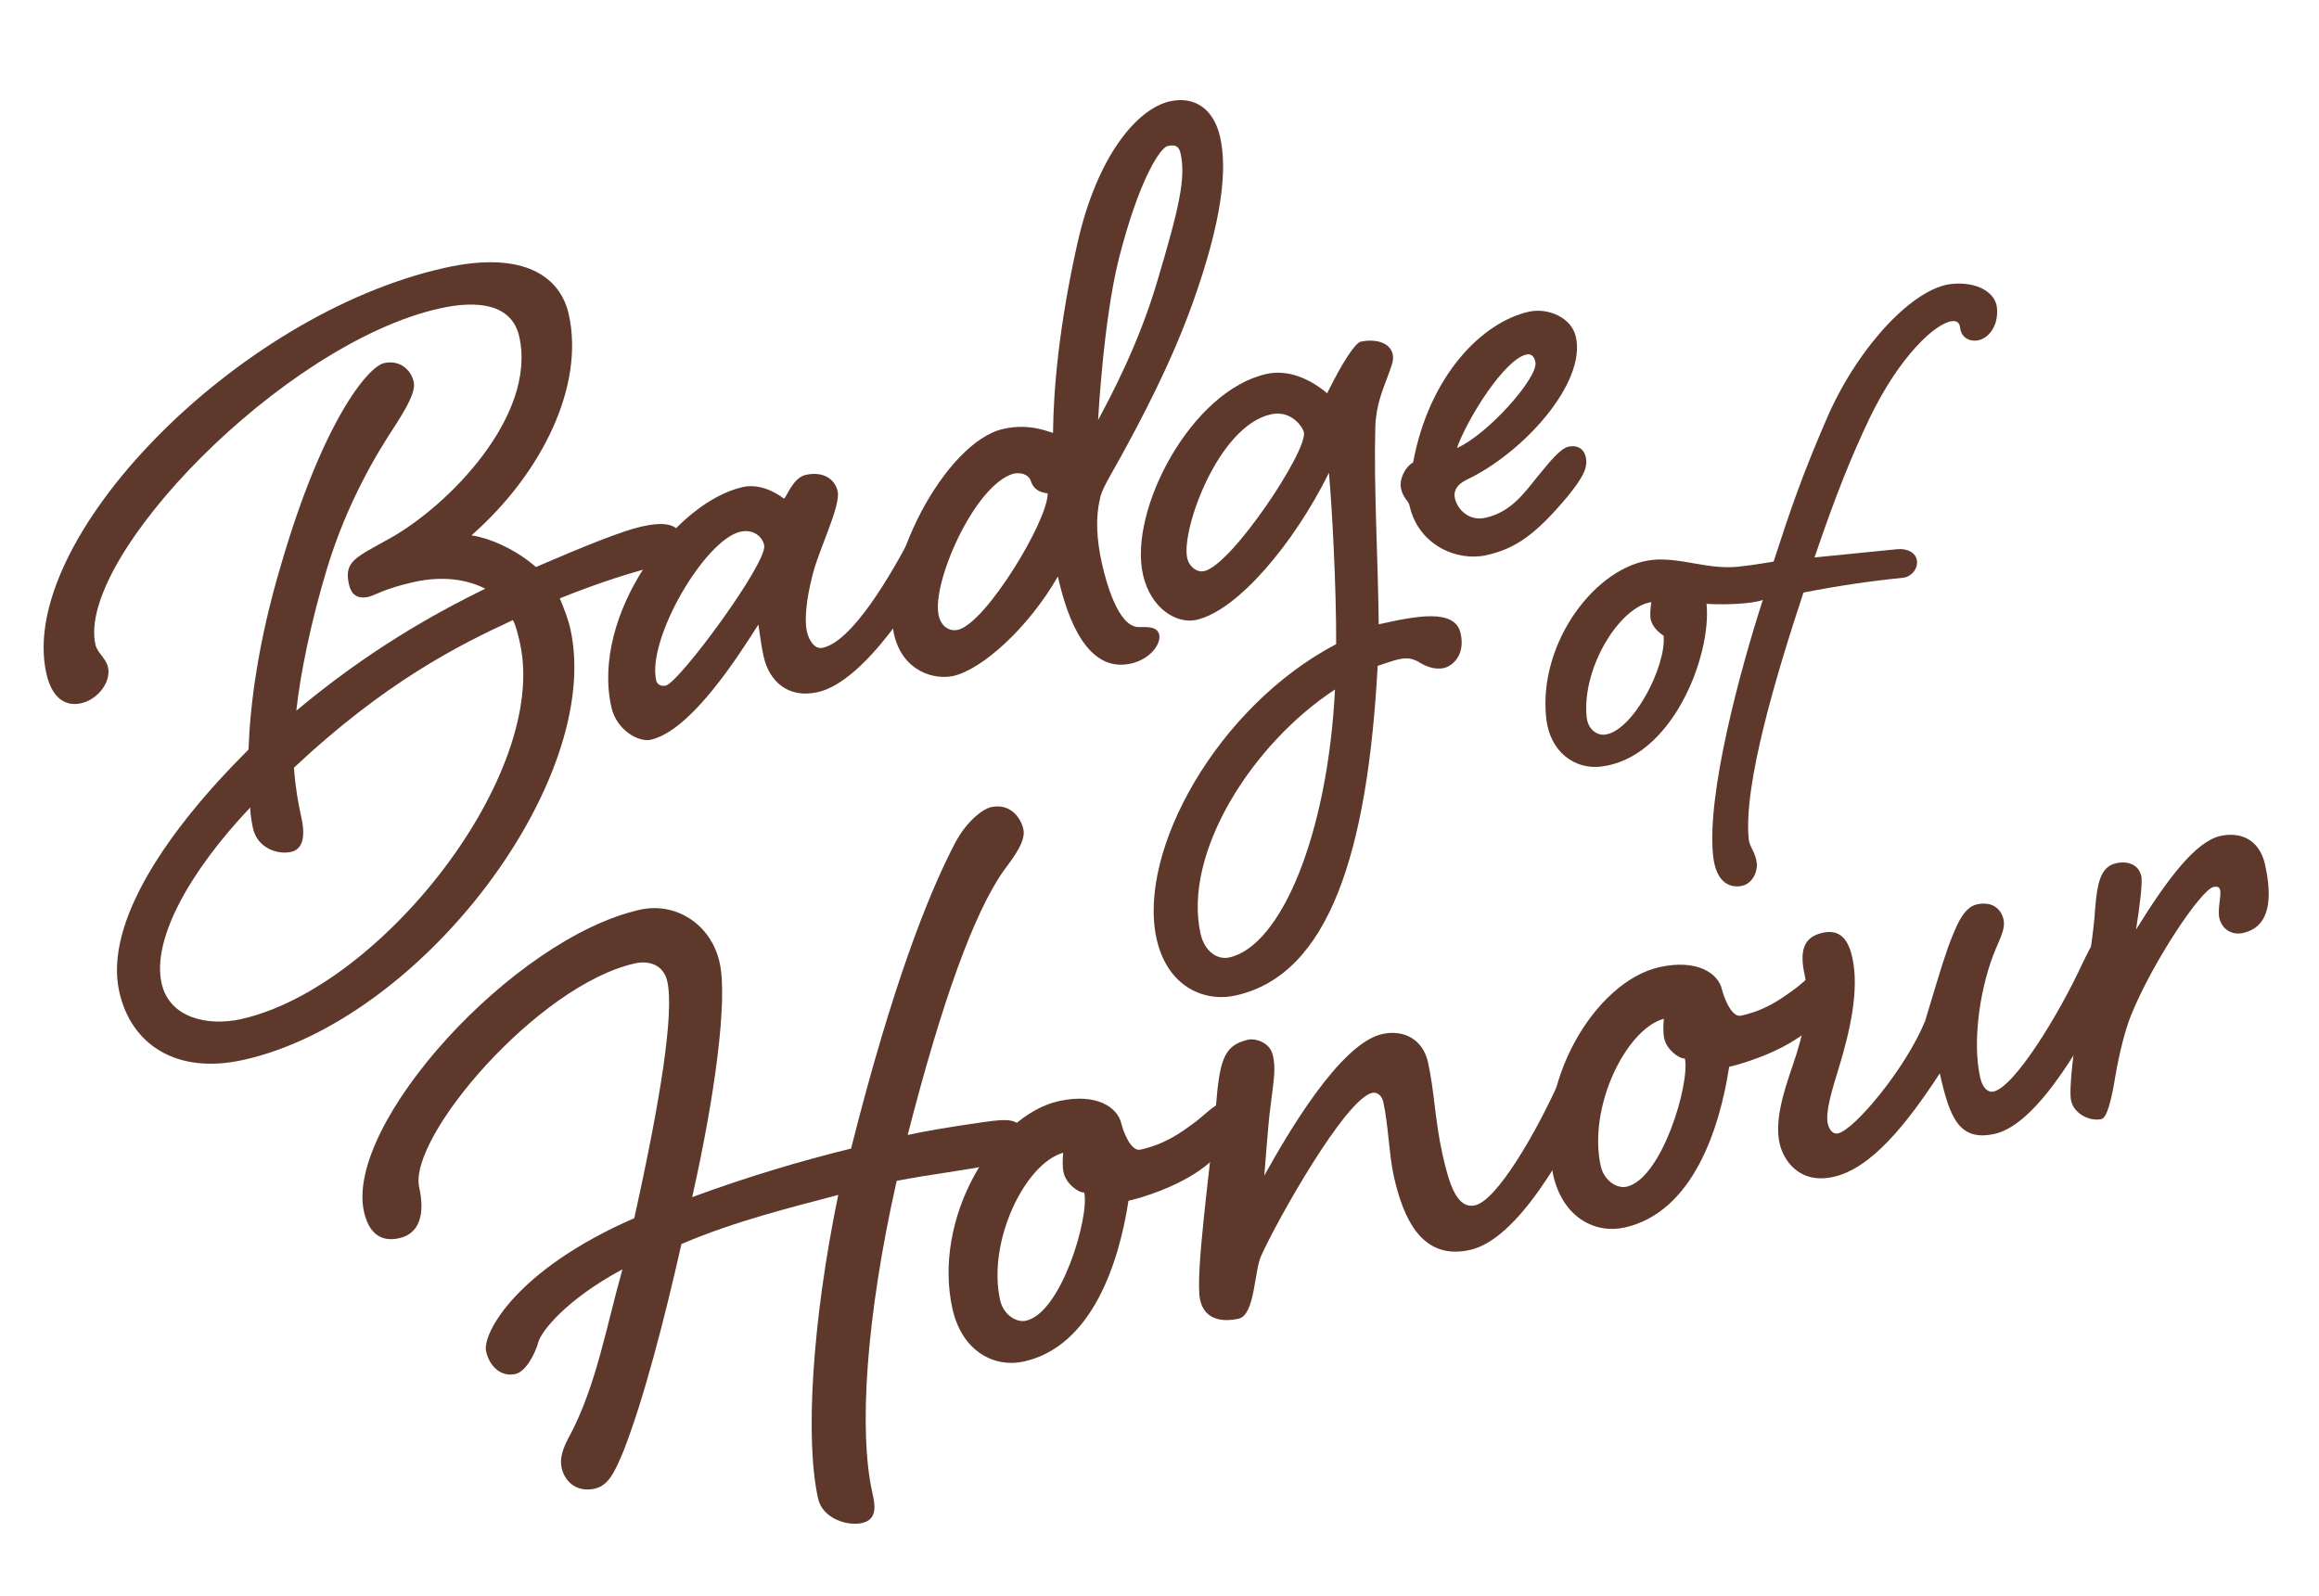 <svg xmlns="http://www.w3.org/2000/svg" fill="none" viewBox="0 0 504 347" height="347" width="504">
<path fill="#5E382B" d="M89.917 83.017C90.391 85.159 88.322 88.688 85.9 92.493C81.925 98.486 75.509 109.111 71.136 123.374C67.488 135.421 65.279 146.544 64.395 154.501C80.065 141.4 94.055 133.581 105.463 127.967C101.544 125.984 96.252 125.121 90.017 126.515C83.401 127.993 81.476 129.438 80.115 129.741C77.583 130.31 76.308 129.157 75.835 127.024C74.707 121.968 77.383 121.163 84.648 117.087C97.552 109.913 116.675 90.325 112.856 73.198C111.245 66.001 103.726 65.222 95.549 67.051C61.495 74.651 16.523 121.255 20.74 140.133C21.129 141.885 23.032 143.096 23.467 145.038C24.206 148.35 21.157 152.089 17.654 152.875C13.96 153.699 11.202 151.451 10.074 146.395C3.611 117.396 51.107 68.387 96.643 58.229C114.16 54.325 121.844 60.367 123.616 68.346C127.047 83.721 118.005 102.7 102.467 116.381C105.845 116.85 111.64 119.036 116.471 123.266C127.278 118.604 135.343 115.376 139.428 114.466C144.102 113.424 147.433 113.703 148.125 116.816C148.779 119.739 148.044 121.946 141.618 123.378C138.695 124.032 130.66 126.44 121.661 130.078C122.526 132.134 123.484 134.572 123.958 136.714C131.207 169.216 92.046 221.679 52.928 230.406C38.333 233.666 28.489 227.079 25.92 215.589C22.537 200.413 36.787 180.069 54.012 162.944C54.346 153.474 56.005 139.817 61.028 122.965C70.149 91.508 79.983 79.715 83.486 78.928C86.799 78.189 89.3 80.286 89.916 83.008L89.917 83.017ZM111.481 134.798C99.436 140.345 83.656 148.362 63.888 166.874C64.17 170.9 64.756 174.442 65.543 177.945C66.017 180.087 66.584 184.456 63.28 185.195C60.358 185.849 55.952 184.378 54.994 180.095C54.909 179.704 54.388 177.372 54.381 175.535C41.155 189.514 32.994 204.211 35.117 213.751C36.813 221.338 45.187 223.145 52.385 221.544C82.935 214.731 119.34 168.195 113 139.777C112.649 138.216 112.223 136.273 111.482 134.807L111.481 134.798Z"></path>
<path fill="#5E382B" d="M175.123 103.232C178.817 102.408 181.442 104.066 182.049 106.798C182.788 110.102 177.648 120.034 176.443 125.619C175.364 129.949 174.759 134.575 175.375 137.297C175.81 139.239 177.065 141.21 178.817 140.822C185.243 139.39 193.529 125.284 198.669 115.352C200.357 111.908 202.188 108.236 204.33 107.753C206.082 107.364 207.661 108.032 208.096 109.974C208.57 112.116 207.903 113.696 206.224 117.139C199.358 130.315 187.633 148.254 177.704 150.471C171.278 151.903 167.169 148.12 165.956 142.674C165.482 140.531 165.237 138.542 164.821 135.773C160.436 142.678 150.159 158.858 141.401 160.82C138.869 161.388 134.007 158.794 132.87 153.73C128.398 133.69 146.63 109.19 161.424 105.882C164.537 105.19 167.895 106.478 170.359 108.385C170.939 108.252 172.219 103.884 175.132 103.231L175.123 103.232ZM142.593 147.877C142.811 148.848 143.715 149.259 144.695 149.04C147.618 148.386 166.908 122.221 166.084 118.527C165.61 116.385 163.46 115.022 160.938 115.59C153.15 117.324 140.604 138.927 142.603 147.876L142.593 147.877Z"></path>
<path fill="#5E382B" d="M228.861 94.1C228.956 84.478 230.178 70.716 234.165 52.873C238.477 33.727 247.244 23.599 254.25 22.036C259.896 20.775 263.881 23.977 265.179 29.813C266.743 36.82 265.694 47.679 259.289 65.652C254.393 79.41 247.594 91.958 243.532 99.406C241.349 103.364 239.233 106.703 239.04 108.578C238.074 112.469 238.336 117.314 239.464 122.379C240.374 126.464 242.982 136.307 247.484 136.321C249.52 136.275 251.548 136.23 251.936 137.982C252.372 139.924 250.056 143.301 245.781 144.257C236.442 146.342 232.037 134.859 229.915 125.329C223.441 136.582 213.39 145.567 207.154 146.951C203.261 147.823 196.143 146.141 194.276 137.773C191.102 123.569 205.397 96.066 218.049 93.242C223.304 92.067 226.891 93.518 228.861 94.1ZM203.999 133.766C204.567 136.298 206.422 137.31 208.174 136.921C214.21 135.575 227.795 113.135 227.697 107.235C226.441 107.11 224.709 106.68 224.044 104.575C223.503 103.061 221.771 102.631 220.211 102.982C211.775 105.477 202.436 126.769 204 133.775L203.999 133.766ZM243.128 56.394C239.784 69.811 238.658 91.302 238.658 91.302C241.404 86.193 247.449 74.834 251.413 61.485C256.33 45.062 257.755 38.619 256.58 33.364C256.23 31.812 255.516 31.355 253.764 31.744C252.204 32.094 247.59 38.847 243.127 56.385L243.128 56.394Z"></path>
<path fill="#5E382B" d="M288.435 85.507C291.802 78.629 294.566 74.539 295.737 74.274C298.269 73.705 302.029 74.099 302.682 77.012C302.985 78.374 302.423 79.525 301.545 81.969C300.657 84.415 299.016 88.049 298.897 92.979C298.561 106.133 299.488 121.248 299.645 135.716C307.823 133.896 316.229 132.221 317.442 137.667C318.531 142.531 315.568 144.822 313.817 145.22C311.675 145.694 309.621 144.73 308.193 143.815C306.804 143.101 305.748 142.928 303.806 143.363C303.025 143.534 301.321 144.122 299.416 144.749C297.225 185.284 288.851 211.87 268.612 216.389C261.415 218 253.623 214.214 251.368 204.103C247.114 185.034 264.601 153.547 290.398 140.028C290.43 127.35 289.504 110.397 288.826 102.782C281.225 118.166 268.952 132.754 260.003 134.753C255.719 135.711 250.05 132.279 248.401 124.881C245.274 110.868 258.9 84.944 275.246 81.296C281.472 79.903 286.931 84.201 288.444 85.507L288.435 85.507ZM290.141 149.889C272.131 161.674 257.021 185.472 260.925 202.99C261.749 206.684 264.451 208.742 267.183 208.135C278.474 205.614 288.568 181.297 290.141 149.889ZM276.181 90.082C264.699 92.641 256.673 115.276 258.018 121.303C258.453 123.245 260.165 124.503 261.717 124.153C267.753 122.807 284.253 97.877 283.381 93.983C283.116 92.813 280.655 89.078 276.18 90.073L276.181 90.082Z"></path>
<path fill="#5E382B" d="M334.472 103.229C336.721 100.481 339.114 97.495 340.865 97.106C342.617 96.718 344.197 97.385 344.632 99.328C345.106 101.47 344.333 103.477 340.636 107.985C333.699 116.278 329.27 119.31 323.043 120.694C316.617 122.125 308.245 118.48 306.34 109.912C306.074 108.741 304.98 108.378 304.497 106.236C304.061 104.294 305.291 101.564 307.11 100.547C310.641 81.571 322.16 70.018 332.28 67.763C336.365 66.853 341.54 68.962 342.497 73.245C344.752 83.365 330.974 98.494 318.776 104.279C316.376 105.429 315.898 106.961 316.202 108.323C316.723 110.655 319.166 113.38 322.869 112.555C328.515 111.294 331.432 106.967 334.471 103.22L334.472 103.229ZM316.622 97.406C323.326 94.481 334.427 81.995 333.697 78.681C333.431 77.511 332.871 76.825 331.709 77.08C327.035 78.123 319.027 90.735 316.632 97.405L316.622 97.406Z"></path>
<path fill="#5E382B" d="M139.117 197.755C146.65 196.074 154.489 200.69 156.405 209.276C158.223 217.436 155.287 238.737 150.433 260.248C162.405 255.821 174.354 252.279 184.97 249.686C193.824 214.544 201.662 194.572 207.511 183.381C209.812 178.92 213.317 175.934 215.414 175.465C219.389 174.576 221.811 177.553 222.418 180.276C222.975 182.79 220.45 186.207 218.245 189.118C211.718 198.261 204.667 217.848 197.275 246.73C200.415 246.026 205.483 245.12 213.78 243.929C219.105 243.183 221.707 243.034 222.499 246.592C223.203 249.732 222.53 251.637 216.04 253.083C209.759 254.482 202.885 255.141 194.885 256.702C188.145 286.539 186.635 311.251 189.578 324.439C190.136 326.953 190.887 330.292 187.33 331.094C184.19 331.797 178.773 330.149 177.796 325.756C174.952 312.995 176.483 287.39 182.182 259.763C172.024 262.468 159.937 265.384 148.102 270.437C144.348 287.087 139.857 304.34 135.518 315.416C133.524 320.255 132.154 322.972 129.222 323.627C125.456 324.467 122.753 322.214 122.058 319.073C121.589 316.976 122.382 314.605 123.961 311.84C129.65 300.907 131.73 288.581 135.281 275.931C122.734 282.688 117.665 289.523 117.042 291.645C116.187 294.691 114.119 298.229 112.023 298.698C109.091 299.353 106.437 297.308 105.645 293.75C104.805 289.984 112.024 276.077 137.844 264.819C143.657 238.703 146.525 220.053 145.029 213.355C144.237 209.797 141.143 208.733 138.002 209.428C116.872 214.139 88.671 247.226 91.104 258.108C92.413 263.962 91.157 268.198 86.764 269.175C82.371 270.153 80.047 267.602 79.109 263.418C74.857 244.377 111.516 203.911 139.126 197.754L139.117 197.755Z"></path>
<path fill="#5E382B" d="M243.709 244.258C244.031 245.72 245.733 250.393 247.829 249.923C253.057 248.76 256.292 246.498 259.687 243.987C261.381 242.732 263.891 240.189 265.144 239.915C267.659 239.358 269.355 240.079 269.96 242.793C270.518 245.307 267.992 248.724 261.828 253.608C255.834 258.244 247.345 260.577 245.257 261.037C243.203 274.455 237.378 292.667 222.52 295.981C216.239 297.379 209.102 293.927 207 284.506C202.612 264.837 216.078 242.512 230.091 239.375C238.251 237.557 242.907 240.692 243.699 244.25L243.709 244.258ZM231.168 254.967C230.885 253.715 230.931 251.947 231.074 250.597C222.803 252.881 214.51 269.883 217.365 282.653C218.068 285.793 220.882 287.58 222.97 287.112C230.711 285.382 236.805 264.48 235.641 259.243C234.34 259.317 231.686 257.272 231.177 254.966L231.168 254.967Z"></path>
<path fill="#5E382B" d="M345.164 226.457C347.052 226.036 348.748 226.757 349.207 228.846C349.725 231.151 349.004 232.846 347.193 236.544C340.232 250.62 329.926 269.392 319.461 271.728C308.996 274.064 304.968 264.864 302.915 255.651C301.889 251.049 301.743 244.495 300.619 239.467C300.385 238.423 299.475 237.308 298.222 237.581C292.368 238.891 277.437 265.501 274.073 273.056C272.591 276.239 272.756 285.872 269.207 286.663C265.441 287.504 261.769 286.785 260.831 282.602C259.668 277.373 263.018 253.999 264.237 240.767C265.068 230.7 265.826 227.237 271.271 226.015C272.732 225.693 275.995 226.498 276.641 229.431C277.296 232.362 276.881 234.427 276.095 240.759C275.585 244.382 274.924 254.2 274.781 255.551C279.798 246.522 291.219 226.841 300.422 224.789C305.024 223.763 309.236 225.893 310.351 230.922C311.75 237.203 311.855 243.548 313.487 250.864C314.934 257.353 316.611 262.901 320.587 262.021C325.398 260.946 334.101 245.824 339.068 234.62C340.878 230.922 342.849 226.967 345.154 226.449L345.164 226.457Z"></path>
<path fill="#5E382B" d="M374.261 215.131C374.583 216.593 376.284 221.266 378.381 220.797C383.609 219.634 386.844 217.371 390.239 214.86C391.932 213.605 394.443 211.062 395.696 210.789C398.211 210.231 399.907 210.952 400.512 213.666C401.07 216.18 398.544 219.597 392.38 224.482C386.385 229.117 377.906 231.45 375.809 231.91C373.754 245.328 367.93 263.54 353.072 266.854C346.791 268.252 339.654 264.8 337.552 255.379C333.163 235.711 346.63 213.385 360.643 210.248C368.803 208.43 373.459 211.565 374.25 215.123L374.261 215.131ZM361.71 225.832C361.427 224.58 361.473 222.812 361.616 221.462C353.336 223.747 345.052 240.748 347.906 253.518C348.61 256.658 351.424 258.445 353.511 257.977C361.253 256.247 367.347 235.345 366.183 230.108C364.882 230.182 362.228 228.137 361.719 225.831L361.71 225.832Z"></path>
<path fill="#5E382B" d="M458.761 201.105C460.64 200.685 462.345 201.406 462.804 203.494C463.322 205.799 462.601 207.495 460.791 211.192C453.619 225.308 443.145 244.338 433.524 246.487C425.782 248.217 423.735 242.966 421.585 233.336C414.385 244.384 406.654 254.018 398.495 255.836C390.961 257.517 387.564 252.123 386.772 248.565C385.697 243.754 387.466 237.871 389.594 231.683C392.011 224.779 393.487 217.635 392.226 211.99C391.063 206.762 391.919 203.716 396.102 202.778C399.869 201.938 401.688 204.168 402.568 208.144C404.152 215.26 402.003 224.299 399.732 231.838C398.204 236.788 396.668 241.748 397.234 244.252C397.469 245.296 398.209 246.669 399.47 246.385C403.028 245.593 414.129 232.356 418.396 221.955C421.924 210.189 422.939 206.887 424.22 203.743C425.493 200.6 426.935 197.208 429.658 196.602C433.008 195.859 434.938 197.623 435.446 199.92C435.866 201.799 434.776 203.801 433.775 206.22C430.459 213.984 428.539 226.053 430.357 234.213C430.915 236.727 432.202 237.536 433.246 237.301C437.847 236.275 447.506 220.5 452.681 209.248C454.492 205.55 456.463 201.595 458.768 201.077L458.761 201.105Z"></path>
<path fill="#5E382B" d="M465.372 190.404C465.695 191.866 465.051 196.848 464.238 202.079C470.86 191.377 477.098 182.959 482.543 181.737C487.145 180.711 491.1 182.682 492.264 187.919C493.848 195.035 493.526 201.47 487.464 202.828C485.159 203.346 482.908 202.086 482.341 199.573C481.921 197.694 482.776 194.639 482.541 193.596C482.405 192.969 482.099 192.601 481.054 192.826C478.331 193.432 467.797 209.183 463.129 220.766C461.856 223.909 460.577 229.019 459.724 234.041C458.983 238.597 457.984 242.993 456.732 243.276C454.218 243.833 450.778 242.191 450.123 239.26C449.605 236.955 450.621 227.723 452.241 219.238C453.932 210.078 455.133 201.681 455.336 197.68C455.794 191.863 456.561 188.4 459.911 187.657C462.634 187.05 464.844 188.091 465.353 190.397L465.372 190.404Z"></path>
<path fill="#5E382B" d="M377.656 123.208C380.969 122.877 385.642 122.058 385.467 122.075C388.973 111.344 391.397 103.888 397.413 90.091C404.18 74.987 415.967 62.547 424.162 61.728C429.741 61.17 433.681 63.591 434.012 66.901C434.413 70.907 432.059 73.782 429.618 74.026C427.526 74.235 426.166 72.964 425.992 71.222C425.887 70.177 425.312 69.706 424.266 69.811C420.779 70.16 412.862 77.285 406.305 90.961C402.521 98.905 399.121 107.162 394.36 121.186L412.318 119.39C414.585 119.163 416.45 120.208 416.625 121.95C416.816 123.867 415.212 125.435 413.643 125.592C406.494 126.306 399.206 127.387 391.953 128.816C386.006 146.829 378.873 170.591 380.057 182.437C380.232 184.179 381.574 185.276 381.818 187.715C381.992 189.457 380.876 192.384 378.086 192.663C375.471 192.924 372.856 191.426 372.298 185.852C370.974 172.613 378.02 146.22 383.13 130.402C382.799 130.611 381.247 130.942 379.329 131.134C376.54 131.413 373.018 131.414 370.891 131.274C372.023 142.597 363.356 165.105 347.664 166.674C342.433 167.197 336.802 163.714 336.018 155.875C334.38 139.5 346.987 122.932 359.192 121.712C365.12 121.119 371.205 123.853 377.656 123.208ZM344.832 155.873C345.093 158.486 346.993 159.88 348.737 159.705C354.839 159.095 362.216 144.81 361.554 138.19C360.612 137.581 358.886 136.17 358.695 134.253C358.59 133.208 358.782 131.606 358.887 130.891C351.948 131.937 343.769 145.247 344.832 155.873Z"></path>
</svg>
